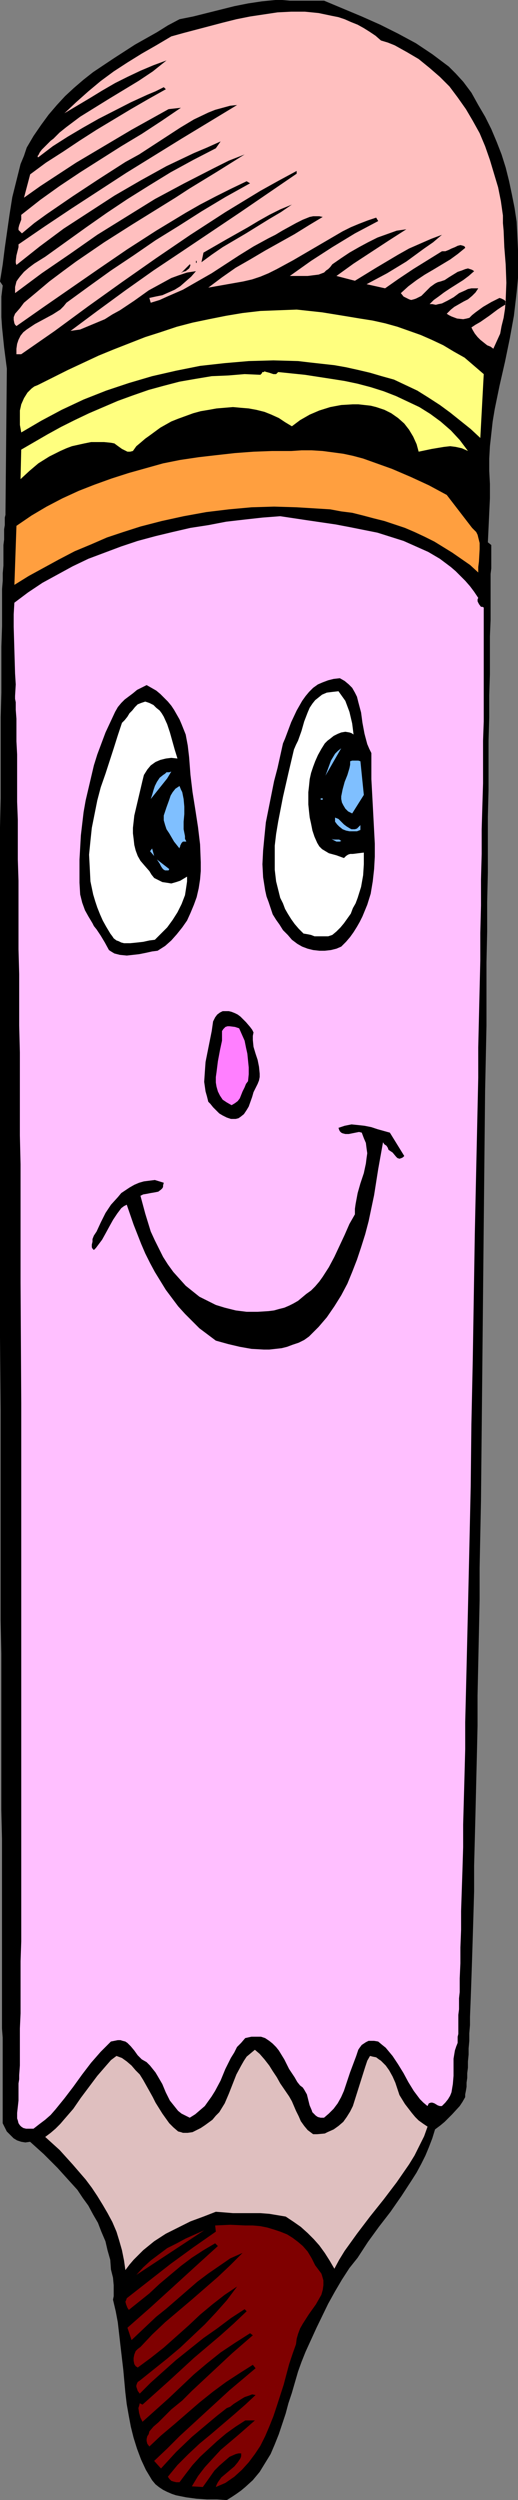 <?xml version="1.0" encoding="UTF-8" standalone="no"?>
<svg
   version="1.0"
   width="32.315mm"
   height="155.711mm"
   id="svg29"
   sodipodi:docname="Pencil 17.wmf"
   xmlns:inkscape="http://www.inkscape.org/namespaces/inkscape"
   xmlns:sodipodi="http://sodipodi.sourceforge.net/DTD/sodipodi-0.dtd"
   xmlns="http://www.w3.org/2000/svg"
   xmlns:svg="http://www.w3.org/2000/svg">
  <rect width="100%" height="100%" fill="#808080" stroke="none"/>
  <sodipodi:namedview
     id="namedview29"
     pagecolor="#ffffff"
     bordercolor="#000000"
     borderopacity="0.25"
     inkscape:showpageshadow="2"
     inkscape:pageopacity="0.0"
     inkscape:pagecheckerboard="0"
     inkscape:deskcolor="#d1d1d1"
     inkscape:document-units="mm" />
  <defs
     id="defs1">
    <pattern
       id="WMFhbasepattern"
       patternUnits="userSpaceOnUse"
       width="6"
       height="6"
       x="0"
       y="0" />
  </defs>
  <path
     style="fill:#000000;fill-opacity:1;fill-rule:evenodd;stroke:none"
     d="m 76.415,0.162 8.886,3.717 4.362,1.939 4.2,2.101 4.2,2.262 1.939,1.293 1.939,1.293 1.939,1.454 1.939,1.454 1.616,1.616 1.777,1.939 1.939,2.585 1.616,2.909 1.616,2.747 1.454,2.909 1.292,3.07 1.131,2.909 0.969,3.07 0.808,3.232 0.646,3.07 0.646,3.232 0.485,3.232 0.162,3.232 0.162,3.393 v 3.393 3.232 l -0.323,3.393 -0.323,2.747 -0.323,2.747 -0.969,5.333 -1.131,5.494 -1.292,5.656 -1.131,5.494 -0.485,2.909 -0.323,2.909 -0.323,2.909 -0.162,2.909 v 2.909 l 0.162,3.07 v 3.393 l -0.162,3.393 -0.162,3.555 -0.162,3.393 0.808,0.646 v 0.323 0.485 1.939 0.808 1.939 l -0.162,1.293 v 1.131 1.454 3.07 1.616 3.555 l -0.162,3.878 v 4.363 4.525 l -0.162,5.009 v 5.171 l -0.162,5.494 v 5.656 5.979 l -0.162,6.302 v 6.464 6.625 l -0.162,6.948 v 6.948 l -0.162,7.272 v 7.433 7.433 l -0.162,7.756 -0.162,7.595 -0.162,15.836 -0.162,15.998 -0.162,16.159 -0.323,32.48 -0.162,15.998 -0.162,7.918 -0.162,7.918 v 7.595 l -0.162,7.595 -0.162,7.433 -0.162,7.433 v 7.11 l -0.162,7.11 -0.162,6.625 -0.162,6.787 -0.162,6.302 -0.162,6.14 v 5.979 l -0.162,5.656 -0.162,5.333 -0.162,5.171 -0.162,4.848 -0.162,4.525 -0.162,4.04 v 1.939 l -0.162,1.939 v 1.778 l -0.162,1.778 v 1.454 l -0.162,1.616 v 1.454 l -0.162,1.293 v 1.131 l -0.162,1.131 v 0.97 l -0.162,0.97 -0.162,0.808 v 0.646 l -0.646,1.131 -0.646,0.97 -1.777,1.939 -1.777,1.778 -0.969,0.808 -1.292,0.97 -0.646,2.101 -0.808,2.101 -0.808,1.939 -0.969,1.939 -1.131,2.101 -1.131,1.778 -2.423,3.717 -2.585,3.717 -2.746,3.555 -2.585,3.555 -2.423,3.717 -1.939,2.424 -1.777,2.747 -1.616,2.747 -1.616,2.909 -2.746,5.656 -2.585,5.656 -0.969,2.424 -0.808,2.262 -1.454,5.009 -0.808,2.424 -0.646,2.424 -1.616,4.848 -0.969,2.424 -0.969,2.262 -1.292,2.101 -1.292,2.101 -1.616,1.939 -1.777,1.616 -0.969,0.808 -1.131,0.808 -0.969,0.646 -1.292,0.808 -2.262,-0.162 h -2.423 l -2.423,-0.162 -2.423,-0.323 -2.423,-0.485 -0.969,-0.323 -1.131,-0.485 -0.969,-0.485 -0.969,-0.646 -0.808,-0.646 -0.808,-0.97 -1.454,-2.424 -1.131,-2.424 -0.969,-2.585 -0.808,-2.585 -0.646,-2.585 -0.485,-2.585 -0.485,-2.747 -0.323,-2.747 -0.485,-5.333 -0.646,-5.494 -0.646,-5.656 -0.485,-2.585 -0.646,-2.747 0.162,-0.808 v -0.808 -1.778 l -0.162,-1.778 -0.485,-1.939 -0.162,-2.262 -0.646,-2.262 -0.485,-2.101 -0.969,-2.262 -0.808,-2.101 -1.131,-1.939 -1.131,-2.101 -1.292,-1.778 -1.292,-1.939 -1.616,-1.778 -3.07,-3.393 -3.231,-3.232 -3.231,-2.909 -1.131,0.162 -0.969,-0.162 -0.969,-0.323 -0.808,-0.485 -0.808,-0.808 -0.808,-0.808 -0.485,-0.97 -0.485,-0.97 v -20.199 l -0.162,-2.101 v -14.382 -5.494 -5.817 -5.979 -12.927 l -0.162,-6.787 v -6.948 -7.272 -7.272 -7.595 -7.756 l -0.162,-7.918 v -8.08 -8.08 -16.482 -16.967 L 0,314.779 V 297.812 216.532 208.937 194.717 l 0.162,-6.787 v -6.625 -6.464 -5.979 l 0.162,-5.817 v -5.494 -5.333 l 0.162,-4.848 v -2.262 -2.262 -2.101 -2.101 l 0.162,-1.939 v -1.778 l 0.162,-1.778 v -1.778 -1.454 -1.616 l 0.162,-1.293 v -1.293 -1.131 L 1.131,123.617 v -0.97 -0.808 l 0.162,-0.646 v -0.646 L 1.616,86.774 0.969,81.765 0.485,77.079 0.323,74.655 V 72.231 69.807 l 0.323,-2.585 v 0 L 0,66.252 0.646,62.213 1.131,58.334 2.262,50.416 2.908,46.377 3.877,42.498 4.847,38.62 5.654,36.681 6.301,34.742 l 1.616,-2.747 1.777,-2.585 1.777,-2.424 1.939,-2.262 1.939,-2.101 2.1,-1.939 2.262,-1.939 2.262,-1.778 2.423,-1.616 2.423,-1.616 5.008,-3.232 L 36.996,7.595 39.581,5.979 42.327,4.525 45.558,3.878 48.79,3.07 55.252,1.454 58.483,0.808 61.714,0.323 64.945,0 h 1.616 l 1.777,0.162 z"
     id="path1" />
  <path
     style="fill:#ffbfbf;fill-opacity:1;fill-rule:evenodd;stroke:none"
     d="m 89.825,9.534 1.616,0.485 1.616,0.646 2.908,1.616 2.746,1.616 2.585,2.101 2.423,2.101 2.262,2.262 1.939,2.585 1.939,2.747 1.616,2.747 1.616,2.909 1.292,3.07 1.131,3.232 0.969,3.232 0.969,3.232 0.646,3.232 0.485,3.393 v 1.778 l 0.162,1.778 0.162,3.878 0.323,4.04 0.162,4.363 -0.162,4.04 -0.162,2.101 -0.323,2.101 -0.485,1.939 -0.323,1.778 -0.808,1.778 -0.808,1.778 -0.646,-0.485 -0.808,-0.323 -1.616,-1.293 -0.646,-0.646 -0.646,-0.808 -0.485,-0.808 -0.323,-0.646 0.969,-0.646 1.131,-0.646 2.1,-1.454 1.939,-1.454 0.969,-0.646 0.808,-0.485 0.162,-0.323 v -0.323 l -0.162,-0.323 -0.162,-0.162 -0.646,-0.323 -0.485,-0.162 -1.939,0.97 -1.939,1.131 -1.777,1.293 -0.808,0.646 -0.646,0.646 -0.646,0.162 -0.808,0.162 -1.454,-0.162 -1.292,-0.485 -0.646,-0.323 -0.485,-0.323 0.969,-0.97 0.808,-0.646 1.131,-0.646 1.131,-0.646 0.969,-0.485 0.969,-0.808 0.808,-0.808 0.646,-0.97 h -0.808 -0.808 l -0.808,0.162 -0.646,0.323 -1.454,0.646 -1.292,0.97 -1.454,0.808 -1.292,0.646 -0.808,0.162 -0.646,0.162 -0.808,-0.162 h -0.646 l 0.969,-0.97 1.131,-0.808 1.292,-0.97 1.454,-0.97 3.07,-1.939 1.292,-0.97 1.292,-1.131 -0.485,-0.323 -0.485,-0.162 -0.485,-0.162 -0.646,0.162 -0.808,0.323 -0.969,0.323 -2.1,1.293 -0.969,0.646 -0.969,0.323 -0.646,0.162 -0.646,0.323 -1.131,0.808 -2.1,2.101 -1.292,0.646 -0.485,0.162 -0.646,0.162 -0.485,-0.162 -0.646,-0.323 -0.646,-0.323 -0.646,-0.808 1.777,-1.616 1.939,-1.454 1.939,-1.293 1.939,-1.131 4.039,-2.424 1.777,-1.293 1.777,-1.454 -0.162,-0.323 -0.323,-0.162 -0.646,-0.162 -0.646,0.162 -0.646,0.323 -0.808,0.323 -0.646,0.323 -0.808,0.323 h -0.808 l -3.393,2.101 -3.393,2.101 -3.393,2.262 -3.231,2.262 -4.362,-0.97 4.847,-2.585 4.524,-2.747 4.2,-3.07 2.1,-1.454 2.1,-1.778 -2.585,0.97 -2.585,1.131 -2.585,1.131 -2.585,1.454 -5.17,3.07 -5.008,3.07 -4.362,-1.131 4.039,-2.909 4.2,-2.747 4.2,-2.747 4.039,-2.585 -2.262,0.323 -2.262,0.808 -2.262,0.808 -2.262,1.131 -2.1,1.131 -2.262,1.293 -1.939,1.293 -2.1,1.454 -0.485,0.646 -0.485,0.485 -0.485,0.323 -0.485,0.485 -1.292,0.485 -1.292,0.162 -1.292,0.162 h -4.2 l 5.008,-3.555 5.008,-3.232 5.331,-3.232 2.746,-1.454 2.746,-1.454 -0.485,-0.808 -1.939,0.646 -2.1,0.808 -1.939,0.808 -1.939,0.97 -3.877,2.262 -3.877,2.262 -3.877,2.262 -3.877,2.101 -1.939,0.97 -1.939,0.808 -1.939,0.646 -2.1,0.485 -8.239,1.454 3.231,-2.424 3.231,-2.262 3.393,-1.939 3.554,-2.101 6.947,-3.878 3.393,-2.101 3.231,-1.939 -0.808,-0.162 h -0.646 -0.808 l -0.808,0.162 -1.616,0.646 -1.616,0.808 -3.231,1.778 -1.616,0.97 -1.616,0.808 -3.554,1.939 -3.393,2.101 -3.231,2.101 -3.231,2.101 -3.393,1.939 -3.393,1.939 -3.716,1.616 -1.777,0.808 -2.1,0.646 -0.323,-1.131 1.454,-0.323 1.616,-0.323 1.454,-0.646 1.454,-0.646 1.292,-0.808 1.292,-1.131 1.292,-1.131 1.131,-1.293 -2.1,0.323 -1.939,0.646 -1.777,0.646 -1.777,0.97 -1.777,0.97 -1.777,0.97 -3.393,2.424 -3.393,2.262 -1.777,0.97 -1.777,1.131 -1.939,0.808 -1.939,0.808 -1.939,0.808 -2.262,0.323 6.301,-4.686 6.624,-4.848 6.624,-4.686 6.785,-4.525 13.732,-9.211 6.624,-4.525 6.624,-4.525 v -0.646 l -4.2,2.262 -4.362,2.424 -8.239,5.009 -8.239,5.333 -8.078,5.494 -8.078,5.656 -7.916,5.656 -7.916,5.817 -7.916,5.494 h -1.131 v -1.293 l 0.162,-1.131 0.323,-0.97 0.485,-0.97 0.646,-0.808 0.808,-0.646 0.969,-0.646 0.969,-0.646 4.2,-2.262 1.777,-1.131 0.808,-0.808 0.646,-0.808 5.331,-3.878 5.17,-3.717 5.331,-3.555 5.17,-3.555 5.493,-3.393 5.331,-3.393 5.654,-3.393 5.816,-3.232 -0.808,-0.485 -3.716,1.778 -3.554,1.778 -3.716,1.939 -3.393,1.939 -6.947,4.201 -6.785,4.363 -6.624,4.525 L 10.34,72.231 3.877,76.756 3.554,76.433 3.393,76.109 3.231,75.301 v -0.646 l 0.323,-0.808 1.131,-1.293 0.969,-1.293 2.908,-2.424 3.07,-2.585 3.231,-2.424 3.07,-2.262 6.624,-4.525 6.624,-4.201 6.785,-4.201 3.393,-2.101 3.231,-2.101 6.624,-4.04 6.462,-4.04 -3.716,1.454 -3.554,1.778 -6.947,3.555 -6.947,3.717 -6.785,4.201 -6.785,4.201 -6.462,4.525 -6.624,4.525 -6.301,4.686 v -0.646 -0.808 l 0.162,-0.646 0.162,-0.646 0.323,-0.485 0.485,-0.646 0.969,-1.131 1.131,-0.97 1.292,-0.97 1.292,-0.808 1.292,-0.808 9.693,-6.948 4.847,-3.393 4.847,-3.232 5.17,-3.232 5.008,-3.07 5.331,-2.909 5.331,-2.747 1.131,-1.616 v 0 l -3.231,1.454 -3.07,1.293 -6.462,3.07 -6.139,3.393 -6.139,3.555 -5.978,3.878 -5.978,3.878 -5.654,4.201 -5.493,4.363 -0.162,-0.485 v -0.485 l 0.162,-1.293 0.323,-1.293 0.162,-0.646 v -0.646 l 6.139,-4.201 6.301,-4.201 6.462,-4.201 6.462,-4.201 13.086,-8.08 13.086,-7.918 -1.616,0.162 -1.777,0.485 -1.777,0.485 -1.616,0.646 -3.393,1.616 -3.231,1.939 -6.462,4.201 -3.231,2.101 -3.231,1.778 -6.301,4.04 -6.139,4.04 -3.07,2.101 -3.07,2.101 L 8.078,52.517 5.17,54.941 4.847,54.618 4.685,54.456 4.362,54.133 V 53.648 L 4.524,53.002 5.008,51.709 V 51.063 50.578 l 4.524,-3.555 4.524,-3.232 4.847,-3.232 4.847,-3.07 4.847,-3.07 4.847,-2.909 4.685,-3.07 4.524,-3.07 -2.908,0.323 -8.724,4.848 -8.724,5.171 -4.362,2.585 -4.2,2.747 -4.2,2.747 -3.877,2.747 1.454,-5.494 3.716,-2.747 4.039,-2.585 3.877,-2.585 4.039,-2.585 8.078,-4.848 4.2,-2.424 4.039,-2.262 -0.485,-0.485 -1.939,0.97 -1.939,0.808 -3.877,1.778 -7.593,3.878 -3.716,2.101 -3.554,2.101 -3.554,2.262 -3.393,2.585 H 8.886 v -0.162 -0.162 l 0.162,-0.162 0.323,-0.646 0.485,-0.646 1.454,-1.454 0.646,-0.646 0.646,-0.485 1.454,-1.454 1.616,-1.293 3.231,-2.424 3.393,-2.101 3.393,-2.101 6.947,-4.201 3.393,-2.262 1.616,-1.293 1.616,-1.293 -3.07,1.131 -3.07,1.293 -3.07,1.454 -2.908,1.454 -3.07,1.778 -2.908,1.778 -5.978,3.555 2.746,-2.585 2.908,-2.585 2.908,-2.424 3.07,-2.262 3.231,-2.101 3.393,-2.101 3.393,-1.939 3.554,-2.101 2.908,-0.808 3.07,-0.808 6.139,-1.616 3.231,-0.808 3.231,-0.646 3.231,-0.485 3.231,-0.485 3.231,-0.162 h 3.231 l 3.231,0.323 3.07,0.646 1.616,0.323 1.454,0.485 1.454,0.646 1.616,0.646 1.454,0.808 1.292,0.808 1.454,0.97 z"
     id="path2" />
  <path
     style="fill:#000000;fill-opacity:1;fill-rule:evenodd;stroke:none"
     d="m 68.822,48.154 -2.585,1.778 -2.746,1.616 -5.493,3.393 -5.493,3.232 -2.585,1.778 -2.423,1.778 0.485,-2.262 5.331,-3.07 5.17,-2.909 2.423,-1.454 2.585,-1.454 2.585,-1.293 z"
     id="path3" />
  <path
     style="fill:#000000;fill-opacity:1;fill-rule:evenodd;stroke:none"
     d="m 46.205,61.405 h 0.162 v 0.485 H 46.205 Z"
     id="path4" />
  <path
     style="fill:#000000;fill-opacity:1;fill-rule:evenodd;stroke:none"
     d="m 44.912,62.374 -0.162,0.485 -0.162,0.323 -0.808,0.646 -0.646,0.162 -0.485,0.323 -0.323,0.323 -0.323,0.323 2.746,-2.747 z"
     id="path5" />
  <path
     style="fill:#ffff7f;fill-opacity:1;fill-rule:evenodd;stroke:none"
     d="m 114.058,88.067 -0.808,15.028 -2.262,-2.101 -2.423,-1.939 -2.423,-1.939 -2.423,-1.778 -2.746,-1.778 -2.585,-1.616 -2.746,-1.293 -2.746,-1.293 -2.908,-0.808 -2.746,-0.808 -2.746,-0.646 -2.908,-0.646 -2.746,-0.485 -2.908,-0.323 -2.908,-0.323 -2.746,-0.323 -5.816,-0.162 -5.816,0.162 -5.654,0.485 -5.816,0.646 -5.654,1.131 -5.654,1.293 -5.493,1.616 -5.331,1.778 -5.331,2.101 -5.17,2.424 -4.847,2.585 -4.685,2.747 -0.323,-1.778 v -1.616 -1.778 l 0.323,-1.454 0.646,-1.454 0.808,-1.293 0.485,-0.485 0.485,-0.485 0.646,-0.485 0.808,-0.323 7.108,-3.555 7.27,-3.393 3.554,-1.454 3.716,-1.454 3.716,-1.454 3.554,-1.131 3.877,-1.293 3.716,-0.97 3.877,-0.808 4.039,-0.808 3.877,-0.646 4.2,-0.485 4.2,-0.162 4.362,-0.162 5.978,0.646 5.978,0.97 2.908,0.485 3.07,0.485 2.908,0.646 2.908,0.808 2.746,0.97 2.746,0.97 2.585,1.131 2.746,1.293 2.423,1.454 2.585,1.454 2.262,1.939 z"
     id="path6" />
  <path
     style="fill:#ffff7f;fill-opacity:1;fill-rule:evenodd;stroke:none"
     d="m 65.591,87.582 6.301,0.646 6.301,0.97 3.07,0.485 3.07,0.646 3.07,0.808 3.07,0.97 2.908,1.131 2.746,1.293 2.746,1.293 2.585,1.616 2.423,1.778 2.423,2.101 2.1,2.262 1.939,2.585 -1.454,-0.646 -1.454,-0.323 -1.292,-0.162 -1.454,0.162 -2.908,0.485 -3.07,0.646 -0.485,-1.778 -0.808,-1.778 -0.969,-1.616 -1.131,-1.454 -1.454,-1.293 -1.616,-1.131 -1.616,-0.808 -0.969,-0.323 -0.969,-0.323 -1.292,-0.323 -1.454,-0.162 -1.454,-0.162 h -1.292 l -2.746,0.162 -2.585,0.485 -2.585,0.808 -2.262,0.97 -2.262,1.293 -1.939,1.454 -1.616,-0.97 -1.454,-0.97 -1.777,-0.808 -1.616,-0.646 -1.939,-0.485 -1.777,-0.323 -1.939,-0.162 -1.777,-0.162 -1.939,0.162 -1.939,0.162 -1.777,0.323 -1.939,0.323 -1.777,0.485 -1.777,0.646 -1.777,0.646 -1.616,0.646 -2.585,1.454 -2.423,1.778 -1.131,0.808 -1.131,0.97 -0.969,0.808 -0.808,1.131 -0.646,0.162 h -0.646 l -0.646,-0.323 -0.646,-0.323 -1.131,-0.808 -0.646,-0.485 -0.808,-0.162 -1.616,-0.162 h -1.454 -1.616 l -1.616,0.323 -1.454,0.323 -1.454,0.323 -1.292,0.485 -1.454,0.646 -2.585,1.293 -2.585,1.616 -2.1,1.778 -2.1,1.939 0.162,-6.948 v 0 l 3.07,-1.778 3.07,-1.778 3.231,-1.778 3.231,-1.616 3.393,-1.616 3.393,-1.454 3.393,-1.454 3.554,-1.293 3.716,-1.293 3.554,-0.97 3.716,-0.97 3.716,-0.646 3.877,-0.646 3.877,-0.162 3.877,-0.323 3.716,0.162 0.323,-0.323 0.162,-0.323 h 0.323 l 0.162,-0.162 0.485,0.162 0.646,0.162 0.485,0.162 0.485,0.162 h 0.646 l 0.162,-0.162 z"
     id="path7" />
  <path
     style="fill:#ff9f3f;fill-opacity:1;fill-rule:evenodd;stroke:none"
     d="m 111.311,124.264 0.485,0.485 0.485,0.485 0.323,0.646 0.162,0.646 0.323,1.293 v 1.454 l -0.162,2.909 -0.162,1.293 v 1.293 l -1.939,-1.778 -2.1,-1.454 -2.1,-1.454 -2.1,-1.293 -2.1,-1.293 -2.262,-1.131 -2.423,-1.131 -2.262,-0.97 -2.423,-0.808 -2.423,-0.808 -2.585,-0.646 -2.423,-0.646 -2.585,-0.646 -2.585,-0.323 -2.585,-0.485 -2.585,-0.162 -5.331,-0.323 -5.331,-0.162 -5.331,0.162 -5.331,0.485 -5.331,0.646 -5.331,0.97 -5.17,1.131 -5.008,1.293 -4.039,1.293 -3.877,1.293 -3.716,1.616 -3.877,1.616 -3.716,1.939 -3.554,1.939 -3.554,1.939 -3.393,2.101 0.485,-13.897 3.554,-2.424 3.554,-2.101 3.716,-1.939 3.877,-1.778 3.716,-1.454 4.039,-1.454 4.039,-1.293 4.039,-1.131 4.039,-1.131 4.039,-0.808 4.362,-0.646 4.2,-0.485 4.362,-0.485 4.362,-0.323 4.362,-0.162 h 4.524 l 2.423,-0.162 h 2.423 l 2.585,0.162 2.423,0.323 2.423,0.323 2.262,0.485 2.423,0.646 2.262,0.808 4.524,1.616 4.524,1.939 4.2,1.939 4.2,2.262 z"
     id="path8" />
  <path
     style="fill:#ffbfff;fill-opacity:1;fill-rule:evenodd;stroke:none"
     d="m 112.765,140.746 -0.162,0.323 v 0.485 l 0.323,0.646 0.485,0.646 h 0.323 l 0.323,0.162 v 1.454 0.97 9.049 3.393 3.717 3.878 4.363 l -0.162,4.525 v 4.848 5.171 l -0.162,5.332 -0.162,5.494 v 5.817 l -0.162,5.979 v 6.14 l -0.162,6.464 v 6.464 l -0.162,6.787 -0.162,6.787 -0.162,6.948 v 7.11 l -0.162,7.272 -0.323,14.543 -0.323,14.866 -0.485,29.894 -0.323,15.028 -0.162,14.705 -0.323,14.543 -0.162,7.11 -0.162,7.11 -0.162,6.787 -0.162,6.787 -0.162,6.625 -0.162,6.464 v 6.302 l -0.162,6.14 -0.162,5.817 -0.162,5.817 v 5.333 l -0.162,5.333 -0.162,4.848 -0.162,4.848 v 4.363 l -0.162,4.201 v 3.717 l -0.162,3.555 v 3.232 l -0.162,1.454 v 1.293 1.293 l -0.162,1.293 v 1.131 0.97 0.808 0.97 0.646 l -0.162,0.646 v 0.97 0.162 0.323 l -0.323,0.808 -0.323,0.97 -0.323,1.939 v 1.939 2.101 l -0.162,1.939 -0.162,0.97 -0.162,0.97 -0.323,0.808 -0.485,0.808 -0.646,0.808 -0.808,0.808 h -0.485 l -0.485,-0.162 -0.808,-0.485 -0.485,-0.162 h -0.323 l -0.485,0.162 -0.162,0.323 -0.162,0.323 -0.969,-0.808 -0.808,-0.808 -1.454,-1.939 -1.292,-2.101 -1.131,-2.101 -1.292,-2.101 -1.292,-1.939 -0.808,-0.97 -0.808,-0.97 -0.808,-0.646 -0.969,-0.808 -0.969,-0.162 h -0.646 -0.646 l -0.646,0.323 -0.485,0.323 -0.485,0.323 -0.485,0.646 -0.323,0.485 -0.485,1.454 -0.485,1.293 -0.485,1.293 -0.485,1.293 -0.485,1.454 -0.485,1.454 -0.485,1.454 -0.646,1.454 -0.808,1.454 -0.969,1.293 -1.131,1.131 -1.131,0.97 h -0.808 l -0.646,-0.162 -0.485,-0.323 -0.323,-0.323 -0.485,-0.485 -0.162,-0.485 -0.485,-1.131 -0.323,-1.293 -0.323,-1.293 -0.646,-1.131 -0.323,-0.485 -0.646,-0.485 -0.646,-0.808 -0.646,-1.131 -1.292,-1.939 -1.131,-2.262 -1.292,-2.101 -0.646,-0.808 -0.808,-0.808 -0.808,-0.646 -0.969,-0.646 -0.969,-0.323 h -1.131 -1.131 l -1.454,0.323 -0.969,1.131 -0.969,0.97 -0.646,1.293 -0.808,1.293 -1.292,2.585 -1.131,2.747 -1.292,2.424 -0.808,1.293 -0.808,1.131 -0.808,1.131 -1.131,0.97 -1.131,0.97 -1.292,0.808 -0.969,-0.485 -0.969,-0.485 -0.808,-0.646 -0.646,-0.808 -0.646,-0.808 -0.646,-0.808 -0.969,-1.939 -0.808,-1.939 -1.131,-1.939 -0.485,-0.808 -0.646,-0.808 -0.646,-0.808 -0.808,-0.808 -1.131,-0.646 -0.969,-0.97 -0.808,-1.131 -0.808,-0.97 -0.808,-0.808 -0.485,-0.323 -0.646,-0.162 -0.485,-0.162 h -0.646 l -0.808,0.162 -0.808,0.162 -1.131,1.131 -1.292,1.293 -2.262,2.585 -2.1,2.747 -2.1,2.909 -2.1,2.747 -2.1,2.585 -1.131,1.293 -1.292,1.131 -1.292,0.97 -1.454,1.131 H 6.947 6.139 L 5.493,500.932 5.008,500.609 4.685,500.286 4.362,499.801 4.2,499.155 4.039,498.67 v -1.293 l 0.162,-1.454 0.162,-1.454 v -1.293 -0.485 -0.646 -0.808 -0.808 l 0.162,-0.97 v -0.97 l 0.162,-2.262 v -2.585 -2.909 -3.232 l 0.162,-3.555 v -3.878 -4.04 -4.363 l 0.162,-4.686 v -4.848 -5.009 -10.827 -5.656 -71.746 -14.22 -14.22 L 4.847,301.852 V 287.794 274.059 L 4.685,267.272 v -6.625 -6.464 -6.464 l -0.162,-6.302 v -6.14 -5.979 l -0.162,-5.817 v -5.656 -5.333 -5.171 l -0.162,-5.009 v -4.848 -4.525 l -0.162,-4.201 v -3.878 -3.717 -3.555 l -0.162,-3.07 v -2.747 -2.585 l -0.162,-2.101 v -0.97 -0.808 l -0.162,-0.808 v -0.646 l 0.162,-2.747 -0.162,-2.585 -0.162,-5.494 -0.162,-5.494 v -2.909 l 0.162,-2.747 3.231,-2.424 3.393,-2.262 3.554,-1.939 3.554,-1.939 3.716,-1.778 3.877,-1.454 3.877,-1.454 3.877,-1.293 4.2,-1.131 4.039,-0.97 4.2,-0.97 4.2,-0.646 4.2,-0.808 4.2,-0.485 4.362,-0.485 4.2,-0.323 3.231,0.485 3.231,0.485 6.624,0.97 3.393,0.646 3.231,0.646 3.231,0.646 3.07,0.97 3.07,0.97 2.908,1.293 2.908,1.293 2.746,1.616 2.585,1.939 1.131,0.97 1.131,1.131 1.131,1.131 1.131,1.293 0.969,1.293 z"
     id="path9" />
  <path
     style="fill:#000000;fill-opacity:1;fill-rule:evenodd;stroke:none"
     d="m 87.563,177.265 v 3.07 3.07 l 0.323,5.979 0.323,6.14 0.162,3.07 v 3.07 l -0.162,2.909 -0.323,2.909 -0.485,2.909 -0.808,2.585 -1.131,2.747 -0.646,1.293 -0.646,1.131 -0.808,1.293 -0.808,1.131 -0.969,1.131 -1.131,1.131 -1.131,0.485 -1.292,0.323 -1.454,0.162 h -1.292 l -1.454,-0.162 -1.292,-0.323 -1.292,-0.485 -1.131,-0.646 -1.292,-0.97 -0.969,-1.131 -1.131,-1.131 -0.808,-1.293 -0.808,-1.131 -0.808,-1.293 -0.485,-1.454 -0.485,-1.454 -0.485,-1.293 -0.323,-1.454 -0.485,-3.07 -0.162,-3.07 0.162,-3.232 0.323,-3.393 0.323,-3.232 0.646,-3.232 0.646,-3.232 0.646,-3.232 0.808,-3.07 0.646,-2.909 0.323,-1.454 0.323,-1.454 0.485,-1.131 0.485,-1.293 0.969,-2.585 1.292,-2.747 1.292,-2.262 0.808,-1.131 0.808,-0.97 0.969,-0.97 1.131,-0.808 1.131,-0.485 1.292,-0.485 1.292,-0.323 1.454,-0.162 1.131,0.646 0.969,0.808 0.808,0.808 0.646,1.131 0.485,0.97 0.323,1.293 0.646,2.424 0.323,2.424 0.485,2.585 0.646,2.424 0.485,1.131 z"
     id="path10" />
  <path
     style="fill:#000000;fill-opacity:1;fill-rule:evenodd;stroke:none"
     d="m 44.589,178.235 0.323,4.201 0.485,4.04 0.646,4.04 0.646,4.201 0.485,4.04 0.162,4.201 v 2.101 l -0.162,1.939 -0.323,2.101 -0.485,2.101 -0.646,1.778 -0.808,1.939 -0.808,1.778 -1.131,1.616 -1.292,1.616 -1.292,1.454 -1.454,1.293 -1.777,1.131 -1.292,0.162 -1.454,0.323 -1.616,0.323 -1.454,0.162 -1.454,0.162 -1.616,-0.162 -0.646,-0.162 -0.646,-0.162 -0.808,-0.485 -0.485,-0.323 -0.969,-1.778 -0.969,-1.616 -0.969,-1.454 -0.646,-0.808 -0.323,-0.646 -0.969,-1.616 -0.808,-1.454 -0.646,-1.778 -0.485,-1.939 -0.162,-2.747 v -2.747 -2.747 l 0.162,-2.747 0.162,-2.909 0.323,-2.747 0.323,-2.747 0.485,-2.747 0.646,-2.747 0.646,-2.747 0.646,-2.747 0.808,-2.585 0.969,-2.585 0.969,-2.585 1.131,-2.424 1.131,-2.424 0.646,-1.131 0.808,-0.97 0.808,-0.808 1.939,-1.454 0.969,-0.808 2.262,-1.131 1.131,0.646 1.131,0.646 0.969,0.808 0.808,0.808 0.969,0.97 0.808,0.97 0.646,0.97 0.646,1.131 0.646,1.131 0.485,1.131 0.969,2.424 0.485,2.585 z"
     id="path11" />
  <path
     style="fill:#ffffff;fill-opacity:1;fill-rule:evenodd;stroke:none"
     d="m 83.362,172.903 -0.485,-0.323 -0.485,-0.162 -0.969,-0.162 -0.969,0.162 -0.808,0.323 -0.969,0.485 -0.808,0.646 -0.646,0.485 -0.646,0.646 -0.808,1.293 -0.808,1.454 -0.646,1.454 -0.485,1.293 -0.485,1.454 -0.323,1.454 -0.162,1.616 -0.162,1.454 v 2.909 l 0.162,1.616 0.162,1.454 0.323,1.454 0.323,1.616 0.485,1.454 0.646,1.454 0.485,0.808 0.646,0.646 0.808,0.485 0.808,0.485 1.777,0.485 1.777,0.646 0.485,-0.485 0.485,-0.323 0.485,-0.162 h 0.646 l 1.292,-0.162 1.292,-0.162 v 2.747 l -0.162,2.585 -0.485,2.747 -0.808,2.585 -0.485,1.293 -0.646,1.131 -0.485,1.293 -0.808,1.131 -0.808,1.131 -0.808,0.97 -0.969,0.97 -0.969,0.808 -0.969,0.323 h -0.808 -1.616 -0.808 l -0.808,-0.323 -0.808,-0.162 -0.969,-0.162 -1.131,-1.131 -0.969,-1.131 -0.808,-1.131 -0.808,-1.293 -0.646,-1.131 -0.485,-1.293 -0.646,-1.293 -0.323,-1.293 -0.646,-2.585 -0.323,-2.747 v -2.747 -2.909 l 0.323,-2.747 0.485,-2.909 1.131,-5.817 1.292,-5.656 0.646,-2.747 0.646,-2.747 0.485,-1.131 0.485,-0.97 0.808,-2.262 0.646,-2.262 0.808,-2.101 0.485,-1.131 0.646,-0.97 0.646,-0.808 0.808,-0.646 0.808,-0.646 1.131,-0.485 1.292,-0.162 1.454,-0.162 0.808,1.131 0.808,1.131 0.485,1.293 0.485,1.293 0.646,2.747 z"
     id="path12" />
  <path
     style="fill:#ffffff;fill-opacity:1;fill-rule:evenodd;stroke:none"
     d="m 41.843,178.558 -1.454,-0.162 -1.292,0.162 -1.292,0.323 -1.131,0.485 -1.131,0.808 -0.808,0.97 -0.808,1.293 -0.323,1.293 -1.292,5.494 -0.646,2.747 -0.323,2.909 v 1.293 l 0.162,1.293 0.162,1.454 0.323,1.293 0.485,1.293 0.646,1.131 0.969,1.131 1.131,1.293 0.485,0.808 0.646,0.808 0.969,0.485 0.969,0.485 1.131,0.162 0.969,0.162 1.131,-0.323 0.969,-0.323 1.616,-0.97 v 1.131 l -0.162,1.131 -0.323,2.101 -0.808,2.101 -0.969,1.939 -1.131,1.778 -1.292,1.778 -1.454,1.454 -1.454,1.454 -1.292,0.162 -1.454,0.323 -1.454,0.162 -1.616,0.162 H 29.241 l -0.646,-0.162 -0.646,-0.323 -0.485,-0.162 -0.646,-0.485 -0.323,-0.485 -0.485,-0.646 -0.969,-1.616 -0.808,-1.454 -0.646,-1.454 -0.646,-1.616 -0.485,-1.454 -0.485,-1.616 -0.646,-3.07 -0.162,-3.232 -0.162,-3.07 0.323,-3.232 0.323,-3.07 0.646,-3.232 0.646,-3.232 0.808,-3.07 1.131,-3.232 1.939,-5.979 0.969,-3.07 0.969,-2.909 0.646,-0.646 0.646,-0.808 0.485,-0.808 0.646,-0.646 0.646,-0.808 0.646,-0.646 0.808,-0.323 0.969,-0.323 0.969,0.323 0.969,0.485 0.646,0.646 0.808,0.646 0.485,0.646 0.485,0.808 0.808,1.778 0.646,1.939 1.131,4.04 z"
     id="path13" />
  <path
     style="fill:#7fbfff;fill-opacity:1;fill-rule:evenodd;stroke:none"
     d="m 76.739,182.598 0.646,-1.778 0.646,-1.778 0.485,-0.808 0.485,-0.808 0.646,-0.646 0.808,-0.646 z"
     id="path14" />
  <path
     style="fill:#7fbfff;fill-opacity:1;fill-rule:evenodd;stroke:none"
     d="m 85.786,187.123 -2.746,4.363 -0.969,-0.485 -0.646,-0.646 -0.485,-0.808 -0.323,-0.646 -0.162,-0.808 v -0.646 l 0.162,-0.808 0.162,-0.808 0.485,-1.778 0.323,-0.808 0.323,-0.808 0.485,-1.616 0.162,-0.808 v -0.808 l 0.485,-0.162 h 1.454 l 0.485,0.162 z"
     id="path15" />
  <path
     style="fill:#7fbfff;fill-opacity:1;fill-rule:evenodd;stroke:none"
     d="m 40.389,181.628 -0.485,0.808 -0.485,0.808 -1.292,1.616 -1.292,1.616 -1.292,1.616 0.323,-0.97 0.323,-1.131 0.323,-0.97 0.485,-0.97 0.646,-0.97 0.808,-0.646 0.485,-0.323 0.323,-0.323 h 0.646 z"
     id="path16" />
  <path
     style="fill:#7fbfff;fill-opacity:1;fill-rule:evenodd;stroke:none"
     d="m 43.943,198.111 h -0.485 -0.323 l -0.323,0.323 -0.162,0.323 -0.162,0.323 v 0.162 l -0.162,0.323 v 0.162 l -1.292,-1.616 -1.131,-1.939 -0.646,-0.97 -0.323,-0.97 -0.323,-1.131 v -1.131 l 0.646,-1.939 0.646,-1.778 0.323,-0.97 0.485,-0.808 0.646,-0.808 0.969,-0.646 0.323,0.808 0.323,0.646 0.323,1.616 0.162,1.778 v 1.778 l -0.162,1.778 v 1.778 l 0.323,1.616 v 0.646 z"
     id="path17" />
  <path
     style="fill:#7fbfff;fill-opacity:1;fill-rule:evenodd;stroke:none"
     d="m 75.608,187.93 h 0.485 v 0.323 h -0.485 z"
     id="path18" />
  <path
     style="fill:#7fbfff;fill-opacity:1;fill-rule:evenodd;stroke:none"
     d="m 84.978,194.233 v 1.131 l -0.808,0.323 h -0.969 -0.808 l -0.808,-0.162 -0.808,-0.323 -0.808,-0.646 -0.485,-0.485 -0.485,-0.646 v -0.97 l 0.808,0.323 0.646,0.646 0.646,0.646 0.646,0.485 0.808,0.485 0.323,0.162 h 0.323 0.485 l 0.485,-0.162 0.323,-0.323 z"
     id="path19" />
  <path
     style="fill:#7fbfff;fill-opacity:1;fill-rule:evenodd;stroke:none"
     d="m 34.896,195.202 0.323,3.717 z"
     id="path20" />
  <path
     style="fill:#7fbfff;fill-opacity:1;fill-rule:evenodd;stroke:none"
     d="m 80.454,197.949 -0.323,0.162 h -0.162 -0.646 l -0.646,-0.323 -0.485,-0.323 0.485,0.162 h 0.646 0.646 z"
     id="path21" />
  <path
     style="fill:#7fbfff;fill-opacity:1;fill-rule:evenodd;stroke:none"
     d="m 35.381,200.373 0.485,-0.646 0.485,1.778 z"
     id="path22" />
  <path
     style="fill:#7fbfff;fill-opacity:1;fill-rule:evenodd;stroke:none"
     d="m 39.904,204.574 -0.162,0.323 h -0.323 -0.485 l -0.323,-0.162 -0.323,-0.323 -0.323,-0.485 -0.323,-0.646 -0.646,-0.97 z"
     id="path23" />
  <path
     style="fill:#000000;fill-opacity:1;fill-rule:evenodd;stroke:none"
     d="m 59.775,243.033 -0.162,0.808 v 0.97 l 0.162,1.616 0.485,1.616 0.485,1.454 0.323,1.616 0.162,1.616 v 0.808 l -0.162,0.808 -0.323,0.808 -0.485,0.97 -0.485,0.97 -0.323,1.131 -0.808,2.262 -0.485,0.808 -0.646,0.97 -0.808,0.646 -0.485,0.323 -0.646,0.162 h -1.131 l -0.969,-0.323 -0.969,-0.485 -0.808,-0.485 -0.808,-0.808 -0.646,-0.646 -0.646,-0.808 -0.485,-0.485 -0.323,-1.293 -0.323,-1.131 -0.162,-1.131 -0.162,-1.131 0.162,-2.424 0.162,-2.262 0.969,-4.848 0.485,-2.424 0.323,-2.262 0.485,-0.97 0.485,-0.646 0.646,-0.485 0.646,-0.323 h 0.646 0.808 l 0.646,0.162 0.808,0.323 0.646,0.323 0.646,0.485 1.292,1.293 0.969,1.131 0.485,0.646 z"
     id="path24" />
  <path
     style="fill:#ff7fff;fill-opacity:1;fill-rule:evenodd;stroke:none"
     d="m 58.483,254.506 -0.485,0.646 -0.323,0.808 -0.485,0.97 -0.646,1.616 -0.485,0.646 -0.646,0.485 -0.808,0.485 -1.131,-0.646 -0.969,-0.646 -0.646,-0.97 -0.485,-0.97 -0.323,-1.131 -0.162,-0.97 v -1.293 l 0.162,-1.131 0.162,-1.293 0.162,-1.293 0.485,-2.585 0.485,-2.262 v -1.131 -1.131 l 0.323,-0.485 0.485,-0.485 0.485,-0.162 h 0.485 l 1.292,0.162 0.969,0.323 0.646,1.454 0.646,1.454 0.323,1.616 0.323,1.454 0.162,1.616 0.162,1.616 v 1.616 z"
     id="path25" />
  <path
     style="fill:#000000;fill-opacity:1;fill-rule:evenodd;stroke:none"
     d="m 91.925,266.625 3.393,5.494 -0.323,0.323 -0.323,0.162 -0.485,0.162 -0.485,-0.162 -0.323,-0.323 -0.808,-0.97 -0.485,-0.323 -0.485,-0.323 -0.162,-0.485 -0.323,-0.485 -0.485,-0.323 -0.323,-0.485 -1.131,6.302 -0.969,6.14 -1.292,6.14 -0.808,3.07 -0.969,3.07 -0.969,2.909 -1.131,2.909 -1.131,2.747 -1.454,2.747 -1.616,2.585 -1.777,2.585 -1.939,2.262 -2.262,2.262 -1.131,0.808 -1.292,0.646 -1.454,0.485 -1.292,0.485 -1.292,0.323 -2.908,0.323 h -1.292 l -2.908,-0.162 -2.746,-0.485 -2.746,-0.646 -2.908,-0.808 -1.939,-1.454 -1.939,-1.454 -1.777,-1.778 -1.616,-1.616 -1.616,-1.778 -1.454,-1.939 -1.454,-1.939 -1.292,-2.101 -1.292,-2.101 -1.131,-2.101 -1.131,-2.262 -0.969,-2.262 -1.777,-4.525 -1.616,-4.686 -0.646,0.323 -0.646,0.485 -0.485,0.646 -0.485,0.646 -0.969,1.454 -0.808,1.454 -0.969,1.778 -0.808,1.454 -0.969,1.293 -0.485,0.646 -0.485,0.485 -0.323,-0.323 -0.162,-0.323 v -0.646 l 0.162,-0.646 v -0.646 l 0.323,-0.808 0.323,-0.485 0.323,-0.485 0.969,-2.101 1.131,-2.262 1.292,-1.939 1.616,-1.778 0.808,-0.97 0.969,-0.646 0.969,-0.646 1.131,-0.646 1.131,-0.485 1.131,-0.323 1.292,-0.162 1.292,-0.162 2.1,0.646 -0.162,0.646 v 0.323 l -0.162,0.323 -0.323,0.323 -0.646,0.485 -0.808,0.162 -0.969,0.162 -0.808,0.162 -0.969,0.162 -0.646,0.323 1.131,4.201 0.646,2.101 0.646,2.101 0.969,2.101 0.969,1.939 0.969,1.939 1.131,1.778 1.292,1.778 1.454,1.616 1.454,1.616 1.616,1.293 1.616,1.293 1.939,0.97 1.939,0.97 2.1,0.646 2.585,0.646 2.585,0.323 h 2.585 l 2.585,-0.162 1.292,-0.162 1.131,-0.323 1.292,-0.323 1.131,-0.485 0.969,-0.485 1.131,-0.646 0.969,-0.808 0.969,-0.808 1.131,-0.808 0.969,-0.97 0.969,-1.131 0.808,-1.131 1.454,-2.262 1.292,-2.424 2.423,-5.171 1.131,-2.585 1.292,-2.262 v -1.293 l 0.162,-1.131 0.485,-2.585 0.646,-2.262 0.808,-2.424 0.485,-2.262 0.162,-1.293 0.162,-1.131 -0.162,-1.131 -0.162,-1.293 -0.485,-1.131 -0.485,-1.293 -0.646,-0.162 -0.808,0.162 -1.616,0.323 H 81.424 l -0.646,-0.162 -0.323,-0.162 -0.323,-0.323 -0.162,-0.323 -0.162,-0.485 1.454,-0.485 1.616,-0.323 1.616,0.162 1.454,0.162 1.616,0.323 1.454,0.485 z"
     id="path26" />
  <path
     style="fill:#dfbfbf;fill-opacity:1;fill-rule:evenodd;stroke:none"
     d="m 68.176,493.499 0.646,1.131 0.485,1.131 0.485,1.131 0.646,1.293 0.485,1.131 0.808,1.131 0.808,0.97 0.646,0.485 0.646,0.485 h 0.969 l 1.777,-0.162 0.646,-0.323 1.454,-0.646 1.131,-0.808 1.131,-0.97 0.808,-1.131 0.808,-1.293 0.646,-1.293 0.969,-3.07 0.969,-3.07 0.969,-3.07 0.485,-1.454 0.646,-1.131 0.646,0.162 0.808,0.162 0.646,0.485 0.485,0.323 1.131,1.131 0.808,1.131 0.808,1.454 0.646,1.454 0.485,1.454 0.485,1.454 1.292,2.101 1.616,2.101 0.808,0.97 0.808,0.808 1.131,0.808 0.969,0.646 -0.808,2.262 -1.131,2.262 -1.131,2.262 -1.292,2.101 -1.454,2.101 -1.454,2.101 -3.07,4.04 -3.231,4.04 -3.07,4.04 -2.908,4.04 -1.292,2.101 -1.131,2.101 -1.131,-1.939 -1.131,-1.778 -1.292,-1.778 -1.292,-1.454 -1.454,-1.454 -1.616,-1.454 -1.616,-1.131 -1.939,-1.293 -1.939,-0.323 -1.939,-0.323 -2.1,-0.162 h -2.1 -4.362 l -1.939,-0.162 -2.1,-0.162 -2.908,1.131 -3.07,1.131 -2.908,1.454 -2.908,1.454 -2.746,1.778 -2.585,2.101 -1.131,1.131 -1.131,1.131 -0.969,1.131 -0.969,1.293 -0.323,-2.262 -0.485,-2.424 -0.646,-2.262 -0.646,-2.101 -0.969,-2.262 -1.131,-2.101 -1.131,-1.939 -1.292,-2.101 -1.292,-1.939 -1.454,-1.939 -3.07,-3.555 -3.07,-3.393 -3.393,-3.07 1.292,-0.97 1.131,-0.97 1.131,-1.131 0.969,-1.131 2.1,-2.424 1.777,-2.585 1.939,-2.585 1.939,-2.585 2.1,-2.424 1.131,-1.293 1.292,-0.97 1.292,0.485 1.131,0.808 1.131,0.97 0.969,1.131 0.969,0.97 0.808,1.293 1.454,2.585 0.808,1.454 0.646,1.293 1.616,2.585 0.808,1.131 0.808,1.131 0.969,0.97 1.131,0.97 0.646,0.162 0.485,0.162 h 1.131 l 1.131,-0.162 0.969,-0.485 0.969,-0.485 0.969,-0.646 1.777,-1.293 0.808,-0.97 0.808,-0.808 1.292,-2.101 0.969,-2.262 1.777,-4.525 1.131,-2.101 0.646,-1.131 0.646,-0.97 0.969,-0.808 0.969,-0.808 1.131,0.97 1.131,1.293 1.131,1.454 0.808,1.293 0.969,1.454 0.808,1.454 z"
     id="path27" />
  <path
     style="fill:#7f0000;fill-opacity:1;fill-rule:evenodd;stroke:none"
     d="m 74.315,533.251 0.485,0.646 0.485,0.646 0.485,0.646 0.162,0.485 0.323,1.131 v 1.131 l -0.162,1.131 -0.323,1.131 -0.646,1.131 -0.646,1.131 -1.616,2.262 -1.454,2.262 -0.646,1.131 -0.485,1.293 -0.323,1.131 -0.162,1.293 -0.808,2.262 -0.808,2.424 -1.292,4.848 -1.616,5.009 -0.808,2.424 -0.969,2.424 -0.969,2.262 -1.131,2.262 -1.292,1.939 -1.454,1.939 -1.616,1.778 -1.777,1.616 -2.1,1.454 -1.131,0.485 -1.131,0.485 0.162,-0.485 0.323,-0.646 0.808,-1.131 0.969,-0.808 2.1,-1.778 0.808,-0.97 0.323,-0.485 0.323,-0.485 0.162,-0.485 v -0.646 h -0.646 l -0.646,0.162 -1.454,0.646 -1.131,0.97 -1.292,1.131 -1.131,1.131 -1.939,2.747 -0.808,1.131 -2.585,-0.162 1.454,-2.424 1.616,-2.101 1.777,-1.939 1.939,-2.101 4.2,-3.555 3.877,-3.393 H 57.837 l -2.262,1.454 -2.262,1.616 -2.1,1.778 -1.939,1.778 -2.1,1.939 -1.777,1.939 -1.616,2.101 -1.454,1.939 h -0.485 -0.323 l -0.646,-0.162 -0.485,-0.162 -0.323,-0.323 -0.162,-0.162 -0.323,-0.485 2.262,-2.747 2.585,-2.585 2.585,-2.424 2.746,-2.262 5.493,-4.686 2.585,-2.262 2.423,-2.262 -0.808,-0.162 -0.808,0.323 -0.969,0.323 -0.808,0.485 -1.777,1.131 -0.808,0.646 -0.808,0.323 -2.262,1.778 -1.939,1.616 -4.039,3.393 -3.716,3.555 -1.777,1.939 -1.777,1.939 -1.616,-1.778 3.07,-2.909 2.908,-2.909 5.978,-5.494 5.816,-5.333 3.07,-2.585 3.07,-2.585 -0.646,-0.808 -3.07,1.939 -3.231,2.101 -3.07,2.262 -3.231,2.585 -5.978,5.171 -3.07,2.585 -2.746,2.585 -0.485,-0.646 -0.162,-0.646 v -0.485 l 0.162,-0.646 0.323,-0.485 0.162,-0.646 0.969,-1.131 1.131,-0.97 1.131,-1.131 0.969,-0.97 0.969,-0.97 2.585,-2.101 2.262,-2.262 4.847,-4.525 4.685,-4.363 2.423,-2.101 2.423,-2.101 -0.646,-0.485 -1.777,1.131 -1.777,1.131 -3.393,2.262 -3.231,2.585 -3.07,2.585 -3.07,2.909 -2.908,2.747 -3.07,2.747 -3.07,2.747 -0.485,-0.97 -0.323,-1.131 -0.162,-1.131 0.162,-0.485 0.162,-0.646 0.646,0.323 3.07,-2.747 3.07,-2.747 5.978,-5.494 6.301,-5.333 3.07,-2.747 3.07,-2.909 -0.485,-0.485 -3.231,2.101 -3.231,2.424 -3.231,2.262 -6.462,5.171 -2.908,2.585 -3.07,2.747 -2.585,2.585 -0.485,-0.646 -0.323,-0.97 v -0.323 l 0.162,-0.485 0.162,-0.323 0.485,-0.323 3.231,-2.585 3.231,-2.585 3.07,-2.585 2.908,-2.747 2.908,-2.747 2.585,-2.747 2.585,-2.909 2.423,-3.232 -2.908,1.939 -2.908,2.262 -2.908,2.424 -2.746,2.585 -5.816,5.171 -3.07,2.424 -3.07,2.262 -0.485,-0.323 -0.323,-0.485 -0.162,-0.808 v -0.646 l 0.162,-0.808 0.323,-0.808 0.485,-0.485 0.646,-0.485 2.746,-2.909 3.07,-2.909 6.301,-5.332 6.139,-5.333 2.908,-2.747 2.908,-2.909 -2.908,1.293 -2.585,1.778 -2.585,1.778 -2.585,1.939 -4.847,4.201 -2.423,2.101 -2.423,1.939 -5.816,5.494 -0.969,-2.909 5.331,-4.686 5.331,-4.848 5.493,-5.009 5.17,-4.686 -0.646,-0.646 -2.746,1.616 -2.746,1.778 -2.585,1.939 -5.008,4.201 -2.423,2.262 -2.423,1.939 -2.423,1.939 -0.323,-0.485 -0.323,-0.808 -0.162,-0.646 0.162,-0.323 0.162,-0.485 5.17,-4.04 5.17,-4.04 5.331,-3.878 5.331,-3.717 -0.162,-1.454 3.554,-0.162 3.554,0.162 h 1.777 l 1.777,0.162 1.616,0.323 1.616,0.485 1.454,0.485 1.616,0.646 1.292,0.808 1.292,0.97 1.131,0.97 1.131,1.293 0.969,1.616 z"
     id="path28" />
  <path
     style="fill:#7f0000;fill-opacity:1;fill-rule:evenodd;stroke:none"
     d="m 32.149,535.513 1.616,-1.778 1.777,-1.616 1.939,-1.454 1.939,-1.454 2.262,-1.131 2.1,-1.131 4.362,-1.939 z"
     id="path29" />
</svg>
